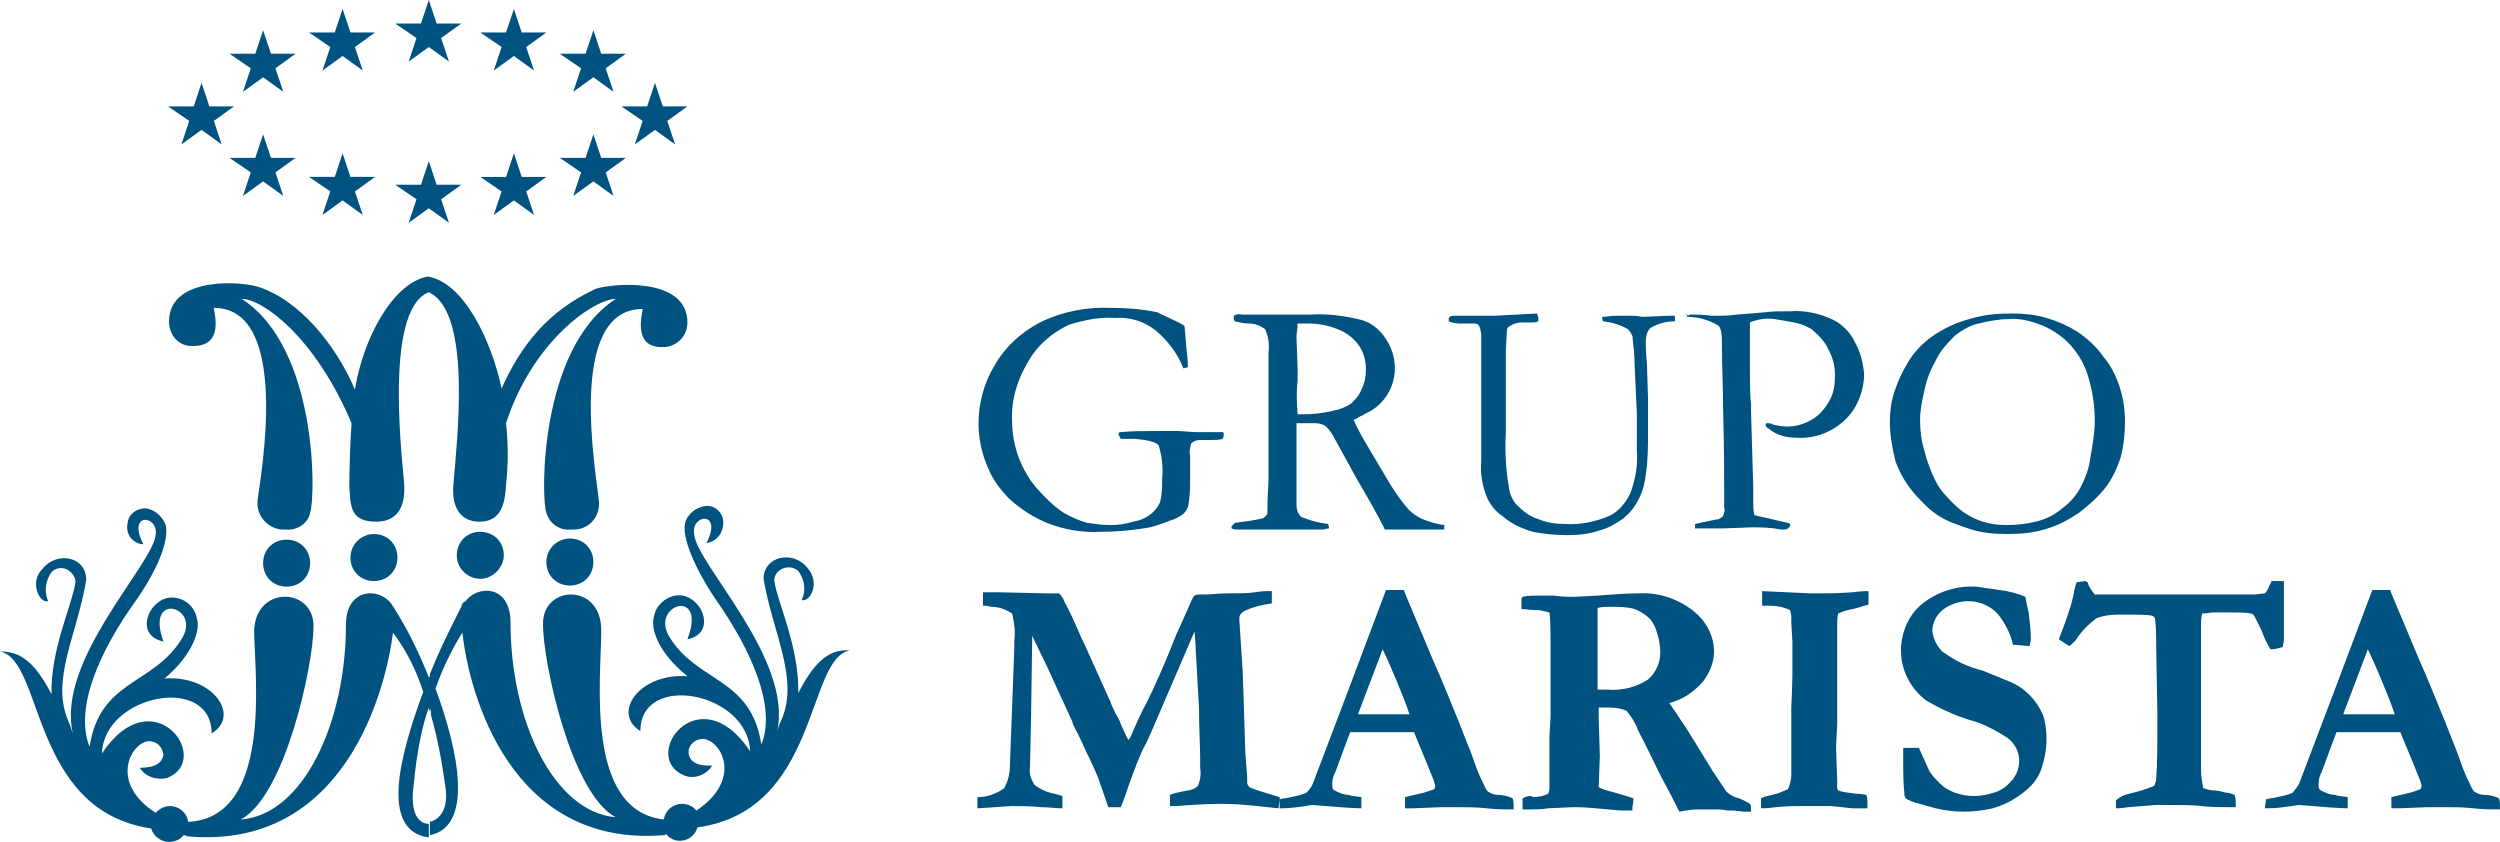 <?xml version="1.0" encoding="UTF-8"?>
<svg id="Camada_2" data-name="Camada 2" xmlns="http://www.w3.org/2000/svg" viewBox="0 0 223.3 75.2">
  <defs>
    <style>
      .cls-1 {
        fill-rule: evenodd;
      }

      .cls-1, .cls-2 {
        fill: #005381;
      }
    </style>
  </defs>
  <g id="Camada_1-2" data-name="Camada 1">
    <g id="Group_1356" data-name="Group 1356">
      <path id="Path_2194" data-name="Path 2194" class="cls-2" d="m105.8,29.1l.2,2.3c.1.7.1,1.2.1,1.4l-.4.1c-.5-1.3-1.4-2.5-2.5-3.4-1-.8-2.3-1.2-3.6-1.1-1.4-.1-2.8.2-4.1.6-1.5.7-2.8,1.8-3.6,3.2-1,1.6-1.6,3.5-1.5,5.4,0,1.1.2,2.2.6,3.3.4,1,.9,1.9,1.6,2.7.7.8,1.5,1.6,2.4,2.2.7.4,1.4.7,2.1.9.7.1,1.4.2,2.1.2s1.3-.1,2-.3c.6-.1,1.1-.3,1.6-.7.3-.2.6-.6.8-1,.2-.7.2-1.4.2-2.1.1-1,0-2-.3-3-.2-.3-.9-.5-2.2-.6h-1.2l-.2-.4q0-.1.1-.2c1.1-.1,2.2-.1,3.4-.1h1.9l1.5.1h2.4q.1,0,.1.1v.1c0,.1,0,.3-.1.4-.3.1-.6.1-1,.1h-1c-.3,0-.6.1-.8.3-.1.4-.2.7-.1,1.1v2c0,.9,0,1.7-.2,2.6-.1.2-.2.4-.4.6-.4.3-.8.5-1.2.6-.8.3-1.5.6-2.4.7-1.3.2-2.5.3-3.8.3-1.6.1-3.3-.2-4.8-.8-1.2-.5-2.3-1.2-3.3-2.1-.8-.8-1.5-1.7-1.9-2.7-.6-1.3-.9-2.7-.9-4.1,0-1.8.5-3.6,1.4-5.1,1-1.8,2.6-3.2,4.5-4.1,1.8-.8,3.9-1.2,5.9-1.1,1.4,0,2.8.1,4.2.4.7.4,1.6.7,2.4,1.2m4.5,17.6c.8-.1,1.6-.2,2.5-.4.2-.1.3-.3.4-.4v-.2c0-.2,0-1.1.1-2.7v-11.5c.1-.7,0-1.4-.3-2.1-.4-.3-.9-.5-1.4-.5-.4,0-.9-.1-1.3-.2q-.1-.1-.1-.2v-.3c.2-.1.4-.2.7-.1h6.1c1.6-.1,3.1.1,4.7.5.9.3,1.6.9,2.1,1.7,1.4,2.1.9,4.9-1.2,6.3-.3.2-.6.3-.9.5-.3.1-.5.3-.8.4.3.7.8,1.6,1.4,2.6l1.9,3.2c.5.8,1,1.5,1.6,2.2.3.3.7.6,1.1.8.7.3,1.4.5,2.1.6v.4h-5.3c-.7-1.4-1.5-2.8-2.5-4.5l-2.2-4c-.2-.3-.4-.6-.7-.8-.2-.1-.5-.2-.8-.2h-1.7v7.1c0,.3,0,.5.1.8.1.2.2.4.4.5.5.2,1.1.4,1.7.5l.6.1c.1.1.1.3.1.4-.2,0-.4.1-.6.1h-7.8l-.3-.1v-.2c.1-.1.2-.2.3-.3m5.6-9.7h.6c.8,0,1.7-.1,2.5-.3.6-.1,1.1-.3,1.6-.6.4-.3.8-.8,1-1.3.3-.6.4-1.2.4-1.8,0-.8-.2-1.5-.6-2.1-.4-.6-1-1.1-1.7-1.4-.9-.4-1.8-.6-2.8-.6h-1c0,.5-.1.9-.1,1.2l.1,2.8v1.1c-.1.8-.1,1.8,0,3m21.4-9c0,.1.1.3.1.4v.3c-.2.1-.4.1-.6.1h-.8c-.4,0-.8.1-1.1.3-.2.1-.3.2-.3.4l-.1,1.7v7.4c-.1,1.7,0,3.4.3,5.1.1.6.4,1.2.9,1.6.5.5,1.1.9,1.8,1.1.7.3,1.5.4,2.3.4,1.3.1,2.7-.2,3.9-.7.9-.4,1.5-1.2,1.9-2,.5-1.3.7-2.6.6-3.9v-3.3l-.2-4.3c0-.9-.1-1.7-.2-2.6-.1-.2-.2-.4-.4-.6-.7-.4-1.4-.6-2.2-.7-.1-.1-.1-.3-.1-.4.4,0,.8-.1,1.2-.1h1.3c.7,0,1,.1,1.1.1l2.4-.1h.5v.5c-.8,0-1.5.2-2.2.6-.3.3-.4.8-.4,1.2,0,.3,0,1,.1,2l.1,3.1v2.8c0,1.3,0,2.7-.2,4-.1.8-.3,1.6-.7,2.3-.3.6-.7,1.1-1.3,1.6-.7.5-1.4.9-2.2,1.1-.9.3-1.8.4-2.8.4s-2.1-.1-3.1-.3c-1-.3-1.9-.7-2.7-1.4-.6-.4-1.1-1-1.4-1.7-.4-1-.6-2.1-.5-3.2v-10.9c0-.4,0-.8-.2-1.2-.1-.2-.3-.2-.5-.2h-.9c-.4,0-.9,0-1.3-.2v-.2c0-.1,0-.2.1-.2.1-.1.3-.1.4-.1h3.7l3.7-.2Zm13.6.1h.3c.3,0,.9,0,1.7.1h.8c.2,0,.7,0,1.4-.1l2.5-.2c.7-.1,1.4-.1,2.3-.1,1.3-.1,2.6.2,3.7.7.9.4,1.7,1.2,2.1,2.1.5.9.7,1.8.8,2.8,0,1.5-.6,3-1.6,4-1.2,1.2-2.8,1.8-4.4,1.7-.9,0-1.8-.2-2.5-.8-.2-.1-.3-.2-.3-.4,0-.1.1-.1.2-.1s.3,0,.4.1c.4.1.8.2,1.3.2.8,0,1.5-.2,2.2-.6.7-.4,1.2-1,1.6-1.7.4-.7.5-1.5.5-2.3s-.2-1.6-.6-2.3c-.3-.7-.9-1.3-1.5-1.8-.5-.3-1-.5-1.6-.6-.5-.1-1.1-.2-1.7-.3-.7-.1-1.5,0-2.2.3v3.4c0,2,0,3.3.1,3.8v.8l.2,6.8v1.3c0,.4,0,.7.1,1.1.2.1.9.2,2.1.5.5.1.8.2.9.2s.2.1.2.2-.1.2-.2.3c-.1.1-.3.1-.4.1s-.4,0-.8-.1c-.9-.1-1.5-.1-2-.1l-2.6.1h-2.5v-.4l1.9-.4c.2,0,.4-.1.6-.3.1-.3.2-.5.1-.8v-1.5c0-1.2,0-3.7-.1-7.5,0-1.8-.1-3.6-.1-5.5v-.3c0-.7-.1-1.2-.3-1.4-.8-.5-1.8-.8-2.8-.8,0-.1-.1-.2-.1-.3.2.3.2.2.3.1m17.9,9.6c0-.9.1-1.8.4-2.7.3-.9.7-1.8,1.2-2.6.5-.9,1.3-1.7,2.1-2.3,1-.7,2.2-1.3,3.4-1.6,1.3-.4,2.5-.5,3.8-.5,1,0,2.1.1,3.1.4s1.9.7,2.7,1.2c.9.6,1.8,1.4,2.4,2.3.6.7,1,1.5,1.3,2.3.4,1.1.6,2.2.6,3.4,0,1.1-.1,2.2-.4,3.3-.3.9-.7,1.8-1.3,2.6-.7.9-1.5,1.6-2.4,2.3-.9.6-1.8,1.1-2.8,1.4-1.2.4-2.4.5-3.6.5s-2.4-.1-3.5-.5c-.9-.3-1.8-.6-2.6-1.1s-1.5-1.2-2.2-2-1.3-1.8-1.7-2.9c-.3-1.2-.5-2.4-.5-3.5m10.4,9.2c.9,0,1.8-.1,2.6-.3.9-.2,1.7-.6,2.4-1.2.7-.5,1.2-1.1,1.6-1.8.4-.8.8-1.7.9-2.7.2-1.1.4-2.2.4-3.3,0-1.4-.2-2.7-.6-4-.3-1-.8-1.9-1.5-2.7s-1.6-1.4-2.5-1.8c-1-.4-2.1-.7-3.1-.6-.9,0-1.8.2-2.7.4-.8.2-1.5.6-2.1,1.1-.6.6-1.2,1.2-1.6,2-.5.9-.9,1.8-1.1,2.8-.2.9-.4,1.8-.4,2.7s.1,1.9.4,2.8c.2.9.6,1.9,1,2.7s1,1.4,1.6,2c1.3,1.3,2.9,1.9,4.7,1.9"/>
      <path id="Path_2195" data-name="Path 2195" class="cls-1" d="m87.3,72.2v-1c.9,0,1.7-.3,2.4-.8.3-.6.5-1.2.5-1.9l.2-5.3.2-5.4v-.6c.1-.8,0-1.6-.2-2.4-.6-.4-1.2-.6-1.9-.6-.3-.1-.5-.1-.7-.1v-1.2h1.3l4.4.1h1.1c.2.2.4.5.5.8.4.7.9,1.8,1.5,3.2l.2.4,2.3,5.1c.1.1.1.3.2.5.2.4.3.7.5,1s.3.7.5,1.1.3.7.5,1c.2-.3.3-.5.4-.8.4-.9.8-1.8,1.2-2.5.7-1.4,1.6-3.4,2.7-6.2.2-.4.5-1.1.9-2,.4-.9.6-1.4.7-1.4.2-.1.3-.1.5-.1h.5c.5,0,1.1-.1,1.9-.1,1,0,1.9,0,2.5-.1s1-.1,1.1-.1h.4v1.1c-.8.1-1.6.3-2.3.6-.4.2-.6.4-.6.7v.2l.3,4.6c0,.4.1,2.5.2,6.2,0,.8.1,1.9.2,3.2v.4c0,.2,0,.3.2.5.1.1,1,.4,2.7.9v1c-.3,0-.9-.1-2-.2-1-.1-2-.2-3.1-.2-1.4,0-2.9.1-4.2.2h-.5v-1c.5-.2,1.1-.3,1.6-.4.3,0,.7-.2.9-.4.2-.5.3-1,.2-1.6v-.9c0-1-.1-2.5-.1-4.4l-.3-5.3c0-.7-.1-1.3-.1-1.6l-3.7,8.6c-.1.2-.2.5-.4.9-.2.5-.4.8-.5,1-.8,1.8-1.3,3.3-1.6,4.2-.1.2-.2.6-.4,1h-1.1l-.8-2.3c-.2-.6-.6-1.5-1.2-2.7-.3-.7-.6-1.3-.8-1.7-.1-.2-.2-.3-.2-.4l-.2-.4v-.1l-2.2-4.8-1.4-2.9-.1,7.1-.1,4.6c-.1.6.1,1.1.4,1.6.5.4,1.2.7,1.8.8l.7.2v1.1c-.6,0-1.2-.1-1.9-.1-.9-.1-1.8-.1-2.6-.1-.4,0-1.3.1-3.1.2m26.9,0h.3c.7,0,1.4-.1,2.1-.2l.6-.1c2.3.2,3.8.3,4.4.3v-1c-.6-.1-1-.1-1.1-.2-.5,0-.9-.2-1.3-.4-.2-.1-.2-.3-.2-.6,0-.4.1-.7.3-1.1.7-1.9,1.1-3,1.3-3.5h5.7l1.2,2.9.6,1.5c0,.1.1.3.1.4s-.1.3-.1.3c-.3.1-.6.2-.9.3l-1.7.4v1h.7l2.5-.1h1.7c.7,0,1.5,0,2.4.1s1.7.1,2.4.1v-.3c0-.2,0-.5-.1-.7-.4-.2-.9-.3-1.3-.3-.3,0-.6-.1-.9-.3-.2-.2-.3-.5-.4-.7-.3-.6-.6-1.3-.8-1.9-.3-.9-.6-1.6-.8-2.1-.3-.8-.7-1.8-1.2-3s-1-2.5-1.6-3.8l-2.6-6.2-.1-.3h-1.6l-3.5,9.3-3,7.9c-.1.3-.3.6-.6.9-.4.2-.9.3-1.4.4-.3.1-.7.1-1,.2l-.1.8Zm7.1-8.4l2.2-5.8c.3.6.7,1.5,1.2,2.7s.9,2.2,1.2,3.1h-4.6m14.7,7.5v1h.6c.6,0,1.1,0,1.7-.1l2.1-.1h.6c.4,0,1.7.1,3.8.3h1c0-.4.1-.7.1-1.1-.6-.2-1.3-.4-2-.6-.4-.1-.8-.2-1.1-.4l.1-2.8-.1-3.3v-1h1c.5,0,1.1.1,1.5.3.4.5.8,1.1,1,1.7,1.1,2.1,1.8,3.7,2.3,4.6.2.4.5.9.9,1.7l.5,1,.6-.1c.6-.1.9-.1,1-.1h1.5c.4,0,.8,0,1.2.1h.6l.8.1h.7v-.3c0-.2,0-.3-.1-.4-.3-.2-.7-.4-1-.5-.4-.1-.8-.3-1.1-.6-.4-.6-.8-1.2-1.2-1.8l-2.4-3.9c-.3-.4-.6-.9-1-1.5-.2-.2-.3-.5-.5-.7,1.2-.3,2.2-1,3-1.9.6-.8,1-1.7,1-2.7,0-1.4-.7-2.7-1.8-3.6-1.4-1.1-3.1-1.7-4.9-1.6-1.2,0-2.5.1-3.7.2l-1.9.1h-.8c-.1,0-.4,0-1.2-.1h-1.4c-.5,0-.9,0-1.4.1l-.1.2v.9c.3,0,.8.1,1.6.1l.9.2c.1.6.1,1.9.1,4v5.3l-.1,1.8v4.7c0,.1-.1.3-.1.4-.4.2-.9.3-1.4.3-.1-.2-.5-.1-.9.1m6.7-9.7v-7.3c.4-.1.8-.1,1.2-.1.7,0,1.4,0,2.1.2.5.2,1,.5,1.4.9.3.4.5.8.6,1.2.2.6.3,1.2.3,1.8,0,.9-.4,1.8-1.1,2.4-1.1.7-2.3,1-3.6.9,0,0-.4,0-.9,0m14.6,10.6c.2,0,.6,0,1.3-.1,1-.1,1.8-.1,2.3-.1h2.6c1.2.1,1.8.2,2,.2h1.3v-.5c0-.3,0-.5-.1-.7-.5-.1-.8-.1-.9-.1-.6-.1-1.1-.1-1.6-.3-.1-.1-.1-.2-.1-.3v-.6l-.1-3,.1-2v-8.8c0-.4,0-.8.1-1.1.4-.2.8-.3,1.3-.4.5-.1,1-.3,1.4-.4v-1.2c-.2,0-.6,0-1.4.1-1.3.1-2.2.1-2.8.1h-1l-4.3-.2v1.3h.5c.7,0,1.4.1,2,.4,0,.2.1.3.1.5v.6l.1,1.7v2.8c0,.1,0,1.1-.1,3.1v6c0,.4-.1.9-.3,1.3-.5.2-.9.4-1.4.5s-.8.2-1,.3v.9Zm23.6-18.9c-.7-.3-1.5-.5-2.3-.6-.7-.1-1.4-.2-2.1-.3-1.8-.1-3.6.5-5,1.7-1.1,1-1.7,2.5-1.7,4,0,.9.2,1.7.6,2.5.4.8,1,1.5,1.7,2,1.2.7,2.5,1.3,3.8,1.7,1.2.3,2.3.9,3.4,1.6,1.2.9,1.4,2.5.5,3.7,0,0,0,.1-.1.1-.4.5-.9.9-1.6,1.1-.6.2-1.2.3-1.8.3s-1.1-.1-1.7-.3c-.5-.2-.9-.4-1.3-.8-.4-.4-.8-.8-1-1.2-.1-.2-.4-.9-.9-2h-1.4v2c0,1.3.1,1.9.1,2v.2c0,.1.1.2.1.3.3.2.6.3.9.4l1.8.5c.8.2,1.7.3,2.5.3.9,0,1.7-.1,2.6-.3.7-.2,1.4-.5,2-.9.5-.3,1-.7,1.4-1.1s.7-.9.9-1.4c.3-.9.5-1.8.5-2.8,0-.7-.1-1.5-.3-2.1-.3-.7-.7-1.3-1.2-1.8-.6-.6-1.2-1-2-1.3-.7-.3-1.5-.6-2.2-.9-1.3-.3-2.5-.9-3.6-1.7-.5-.5-.8-1.1-.9-1.8,0-.7.3-1.4.9-1.9.6-.5,1.5-.8,2.3-.8,1,0,2,.4,2.7,1.2.6.8,1.1,1.7,1.3,2.7h.2l1.1.1h.2c0-.2.1-.4.1-.6,0-.8-.1-1.6-.2-2.4-.1-.4-.2-.9-.3-1.4m4.6-1.3c-.1.2-.2.6-.3,1.2-.3,1.3-.8,2.6-1.3,3.9.3.2.6.4.9.6.1,0,.3-.2.6-.5.5-.8,1.2-1.5,1.9-2,.6-.2,1.2-.3,1.9-.3,1.7,0,2.7,0,3,.1q.1,0,.2.1t.1.2c.1.9.1,1.9.1,2.8l.1,5.7c0,2.6,0,4.5-.1,5.7,0,.3-.1.5-.2.7-.7.3-1.4.5-2.2.7-.5.1-.9.3-1.2.6v.7c.2,0,.5,0,1.1-.1,1.5-.1,2.3-.2,2.6-.2,1.9,0,3.2,0,3.9.1.9.1,1.7.1,2.6.1h.5v-.4c0-.1,0-.3-.1-.7-.3-.1-.5-.2-.8-.2-.7-.2-1-.2-1.1-.2-.3,0-.6-.1-.9-.2-.1-.5-.2-1-.2-1.6v-13c0-.3,0-.6.1-1,.4,0,.8-.1,1.1-.1,1.9,0,2.9,0,3.2.1.2,0,.3.1.4.3.2.4.4.8.6,1.2.2.6.5,1.2.8,1.7.4,0,.7-.1,1.1-.2,0-.2.1-.4.1-.7v-5.2h-1.1c-.1.2-.1.3-.2.4-.1.3-.2.5-.4.7l-.9.1h-14.3c-.2-.3-.5-.6-.6-1,0-.1-.1-.1-.2-.2l-.8.1Zm16.8,20.2h.3c.7,0,1.4-.1,2.1-.2l.6-.1c2.3.2,3.8.3,4.4.3v-1c-.6-.1-1-.1-1.1-.2-.5,0-.9-.2-1.3-.4-.2-.1-.2-.3-.2-.6,0-.4.1-.7.3-1.1.7-1.9,1.1-3,1.3-3.5h5.7l1.2,2.9.6,1.5c0,.1.1.3.1.4s-.1.3-.1.3c-.3.1-.6.2-.9.3l-1.7.4v1h.7l2.5-.1h1.7c.7,0,1.5,0,2.4.1s1.7.1,2.4.1v-.3c0-.2,0-.5-.1-.7-.4-.2-.9-.3-1.3-.3-.3,0-.6-.1-.9-.3-.2-.2-.3-.5-.4-.7-.3-.6-.6-1.3-.8-1.9-.3-.9-.6-1.6-.8-2.1-.3-.8-.7-1.8-1.2-3s-1-2.5-1.6-3.8l-2.6-6.2-.1-.3h-1.6l-3.5,9.3-3,7.9c-.1.3-.4.6-.6.9-.4.2-.9.3-1.4.4-.3.1-.7.1-1,.2l-.1.8Zm7-8.4l2.2-5.8c.3.6.7,1.5,1.2,2.7s.9,2.2,1.2,3.1h-4.6"/>
      <path id="Path_2196" data-name="Path 2196" class="cls-1" d="m53.2,25.8c1.5-.5,8.2-1.1,8.2,3,0,1.2-.9,2.1-2,2.2h-.2c-2.9.1-1.7-3.4-1.8-3.4-6.9,0-4.1,14.9-3.9,17.2.1,1.3-.8,2.4-2.1,2.5h-.4c-1,.1-1.9-.5-2.2-1.5-.5-1.4-.6-14.7,6.2-19.1-1.9,0-7.4,3.7-9.8,11.1.2,1.8.2,3.7,0,5.5-.1,2-.6,3.3-2.4,3.3-1.5,0-2.5-1.1-2.3-3.3.3-3.9,1.7-15.4-2.2-17.2-4.2,1.6-2.2,16.2-2.2,17.2.1,1.5-.3,3.3-2.5,3.3-2.4,0-2.3-1.5-2.4-3.3,0-1.5.1-4.2.2-5.5-3.3-7.8-8-11.1-9.8-11.1,6.8,4.4,6.6,17.7,6.1,19.1-.2,1-1.2,1.6-2.2,1.5-1.3.1-2.5-1-2.5-2.3v-.3c.3-2.3,3-17.2-3.9-17.2-.1,0,1.1,3.4-1.8,3.4-1.2.1-2.1-.8-2.2-2v-.2c0-4.1,6.7-3.6,8.2-3,3.4,1.2,6.6,4.9,8.4,9.1.7-4.4,3.3-9.5,6.5-10.1,3.2.5,5.7,5.7,6.6,10,1.7-3.8,4.1-6.9,8.4-8.9m-29.7,24.5c0,1.2.9,2.1,2.1,2.1s2.1-.9,2.1-2.1-.9-2.1-2.1-2.1h0c-1.2,0-2.1.9-2.1,2.1m7.8-.5c0,1.2.9,2.1,2.1,2.1s2.1-.9,2.1-2.1-.9-2.1-2.1-2.1c-1.1,0-2.1.9-2.1,2.1h0m9.5-.2c0,1.2,1,2.1,2.1,2.1s2.1-1,2.1-2.1c0-1.2-.9-2.1-2.1-2.1s-2.1.9-2.1,2.1h0m8,.6c0,1.2.9,2.1,2.1,2.1s2.1-.9,2.1-2.1-.9-2.1-2.1-2.1h0c-1.1,0-2.1.9-2.1,2.1h0m10.5,24.4q.1,0,.2-.1h0c.3.4.8.6,1.2.6.8,0,1.4-.5,1.6-1.2,10.9-1.5,9.7-15.1,13.6-15.8-2.1-.2-3.4,1.5-4.6,3.8.1-4-1.8-8-2.1-9.8-.3-1.1,1.2-1.9,2.1-1.1.6.8.7,1.8.3,2.6.8.2,1.7-1.6.5-2.9-1.3-1.6-3.9-1-3.9,1,.8,4.8,3.2,8.9,1.6,12.6-.2.4-.3.7-.4,1.1,1.5-6.5-7.2-15-7.4-17.7-.3-1.8,2.6-2.1,1.1.8.9-.1,1.5-.9,1.5-1.8v-.2c-.1-.8-.8-1.4-1.6-1.3s-1.6.7-1.8,1.5c-.3,1.2.7,3.8,2.7,6.8,3.1,4.4,5.5,9.6,4.1,13-.9-6-5.7-5.5-8.2-9.6-1.8-2.9,3.4-4.5,1.6.2,2.5-.5,1.5-3.5-.4-3.9-1.2-.2-2.4.7-2.6,1.9-.3,1.1.4,3.2,3,5.3-4.3-.3-6.8,3.3-4.2,4.9,0-5.3,9.6-3.5,9.8,1.8-4.6-6.9-10,.6-5.8,2.2.9.3,1.9-.1,2.4-.9.1-.1-2,.3-2.1-1.2,0-.7.6-1.2,1.3-1.2,1.6.1,3.6,3.6-.6,6.4-.3-.4-.8-.6-1.3-.6-.8,0-1.5.6-1.6,1.4-7.1-.8-5.6-12.6-5.6-16.8.1-4.4-5.3-4.2-5.2-.6,0,3.3,2.5,15.1,6.5,17.2-5.6-.5-9.4-8.7-9.4-17.4,0-3.4-3-3.4-4.1-1.8v-.1l-.1.1h0c-.1.1-.2.3-.2.4-.6,1.2-1.8,3.5-2.8,6v3.1c.1.2.1.4.1.6.6,2.1,1,4.3,1.3,6.5.3,2.3-.9,2.9-1.4,3v1.2c3.9-.8,2.6-7.4.5-13.1.6-1.7,1.4-3.4,2.4-5,.6,5.5,4.3,19.2,18,18.1m-21,.2v-1.2h0c-1.5-.1-1.5-2.1-1.4-3,.2-2.2.5-4.4,1.1-6.5,0,0,.1-.3.3-.9,0,.1,0,.2.1.3v-3.1l-.1.1c-.9-2.3-2-4.5-3.3-6.5-1.1-1.6-4.1-1.5-4.1,1.8,0,8.7-3.8,17-9.4,17.4,4-2.1,6.5-13.9,6.5-17.2.1-3.6-5.4-3.8-5.3.6.1,4.2,1.5,16.2-5.7,16.8h-.2c-.1-.8-.8-1.4-1.6-1.4-.5,0-.9.2-1.3.6-4.2-2.7-2.2-6.3-.6-6.4.7,0,1.2.5,1.3,1.2-.2,1.4-2.2,1.1-2.1,1.2.5.8,1.5,1.1,2.4.9,4.2-1.6-1.2-9.1-5.8-2.2.2-5.3,9.8-7.1,9.8-1.8,2.6-1.5.2-5.2-4.2-4.9,2.5-2.1,3.2-4.3,2.9-5.3-.2-1.2-1.3-2.1-2.6-1.9-1.9.4-2.9,3.4-.4,3.9-1.7-4.6,3.5-3.1,1.6-.2-2.5,4.1-7.3,3.6-8.2,9.6-1.4-3.5,1-8.7,4.1-13,2.1-3,3-5.5,2.7-6.8-.3-.8-1-1.4-1.8-1.5-.8,0-1.5.5-1.6,1.3-.2.9.3,1.7,1.2,1.9h.2c-1.5-2.9,1.4-2.6,1.1-.8-.3,2.7-8.9,11.2-7.4,17.7-.1-.2-.2-.7-.4-1.1-1.6-3.7.8-7.7,1.6-12.6,0-2.1-2.6-2.6-3.9-1-1.2,1.2-.3,3.1.5,2.9-.4-.9-.2-1.9.3-2.6.5-.5,1.3-.5,1.8.1.3.3.4.7.3,1-.3,1.9-2.2,5.9-2.1,9.8-1.2-2.3-2.5-3.9-4.6-3.8,3.9.7,2.7,14.2,13.5,15.8.2.7.9,1.2,1.6,1.2.5,0,1-.2,1.3-.6h0c.1,0,.2,0,.3.1,14.2,1.3,17.8-13.3,18.4-18.2,1.2,1.6,2.1,3.4,2.7,5.3-2.1,5.7-3.9,12.4.5,13h0m-1.1-71.4l-.7,2.1,1.8-1.3,1.8,1.3-.7-2.1,1.8-1.3h-2.2l-.7-2.1-.7,2.1h-2.3l1.9,1.3Zm0,14.4l-.7,2.1,1.8-1.3,1.8,1.3-.7-2.1,1.8-1.3h-2.2l-.7-2.1-.7,2.1h-2.3l1.9,1.3Zm-7.7-13.6l-.7,2.1,1.8-1.3,1.8,1.3-.7-2.1,1.8-1.3h-2.2l-.7-2.1-.7,2.1h-2.3l1.9,1.3Zm0,12.9l-.7,2.1,1.8-1.3,1.8,1.3-.7-2.1,1.8-1.3h-2.2l-.7-2.1-.7,2.1h-2.3l1.9,1.3Zm-7.1-11l-.7,2.1,1.8-1.3,1.8,1.3-.7-2.1,1.8-1.3h-2.2l-.7-2.1-.7,2.1h-2.3l1.9,1.3Zm0,9.3l-.7,2.1,1.8-1.3,1.8,1.3-.7-2.1,1.8-1.3h-2.2l-.7-2.1-.7,2.1h-2.3l1.9,1.3Zm22.4-11.2l-.7,2.1,1.8-1.3,1.8,1.3-.7-2.1,1.8-1.3h-2.2l-.7-2.1-.7,2.1h-2.3l1.9,1.3Zm0,12.9l-.7,2.1,1.8-1.3,1.8,1.3-.7-2.1,1.8-1.3h-2.2l-.7-2.1-.7,2.1h-2.3l1.9,1.3Zm7.1-11l-.7,2.1,1.8-1.3,1.8,1.3-.7-2.1,1.8-1.3h-2.2l-.7-2.1-.7,2.1h-2.3l1.9,1.3Zm0,9.3l-.7,2.1,1.8-1.3,1.8,1.3-.7-2.1,1.8-1.3h-2.2l-.7-2.1-.7,2.1h-2.3l1.9,1.3Zm5.5-4.6l-.7,2.1,1.8-1.3,1.8,1.3-.7-2.1,1.8-1.3h-2.2l-.7-2.1-.7,2.1h-2.3l1.9,1.3Zm-40.5,0l-.7,2.1,1.8-1.3,1.8,1.3-.7-2.1,1.8-1.3h-2.2l-.7-2.1-.7,2.1h-2.3l1.9,1.3Z"/>
    </g>
  </g>
</svg>